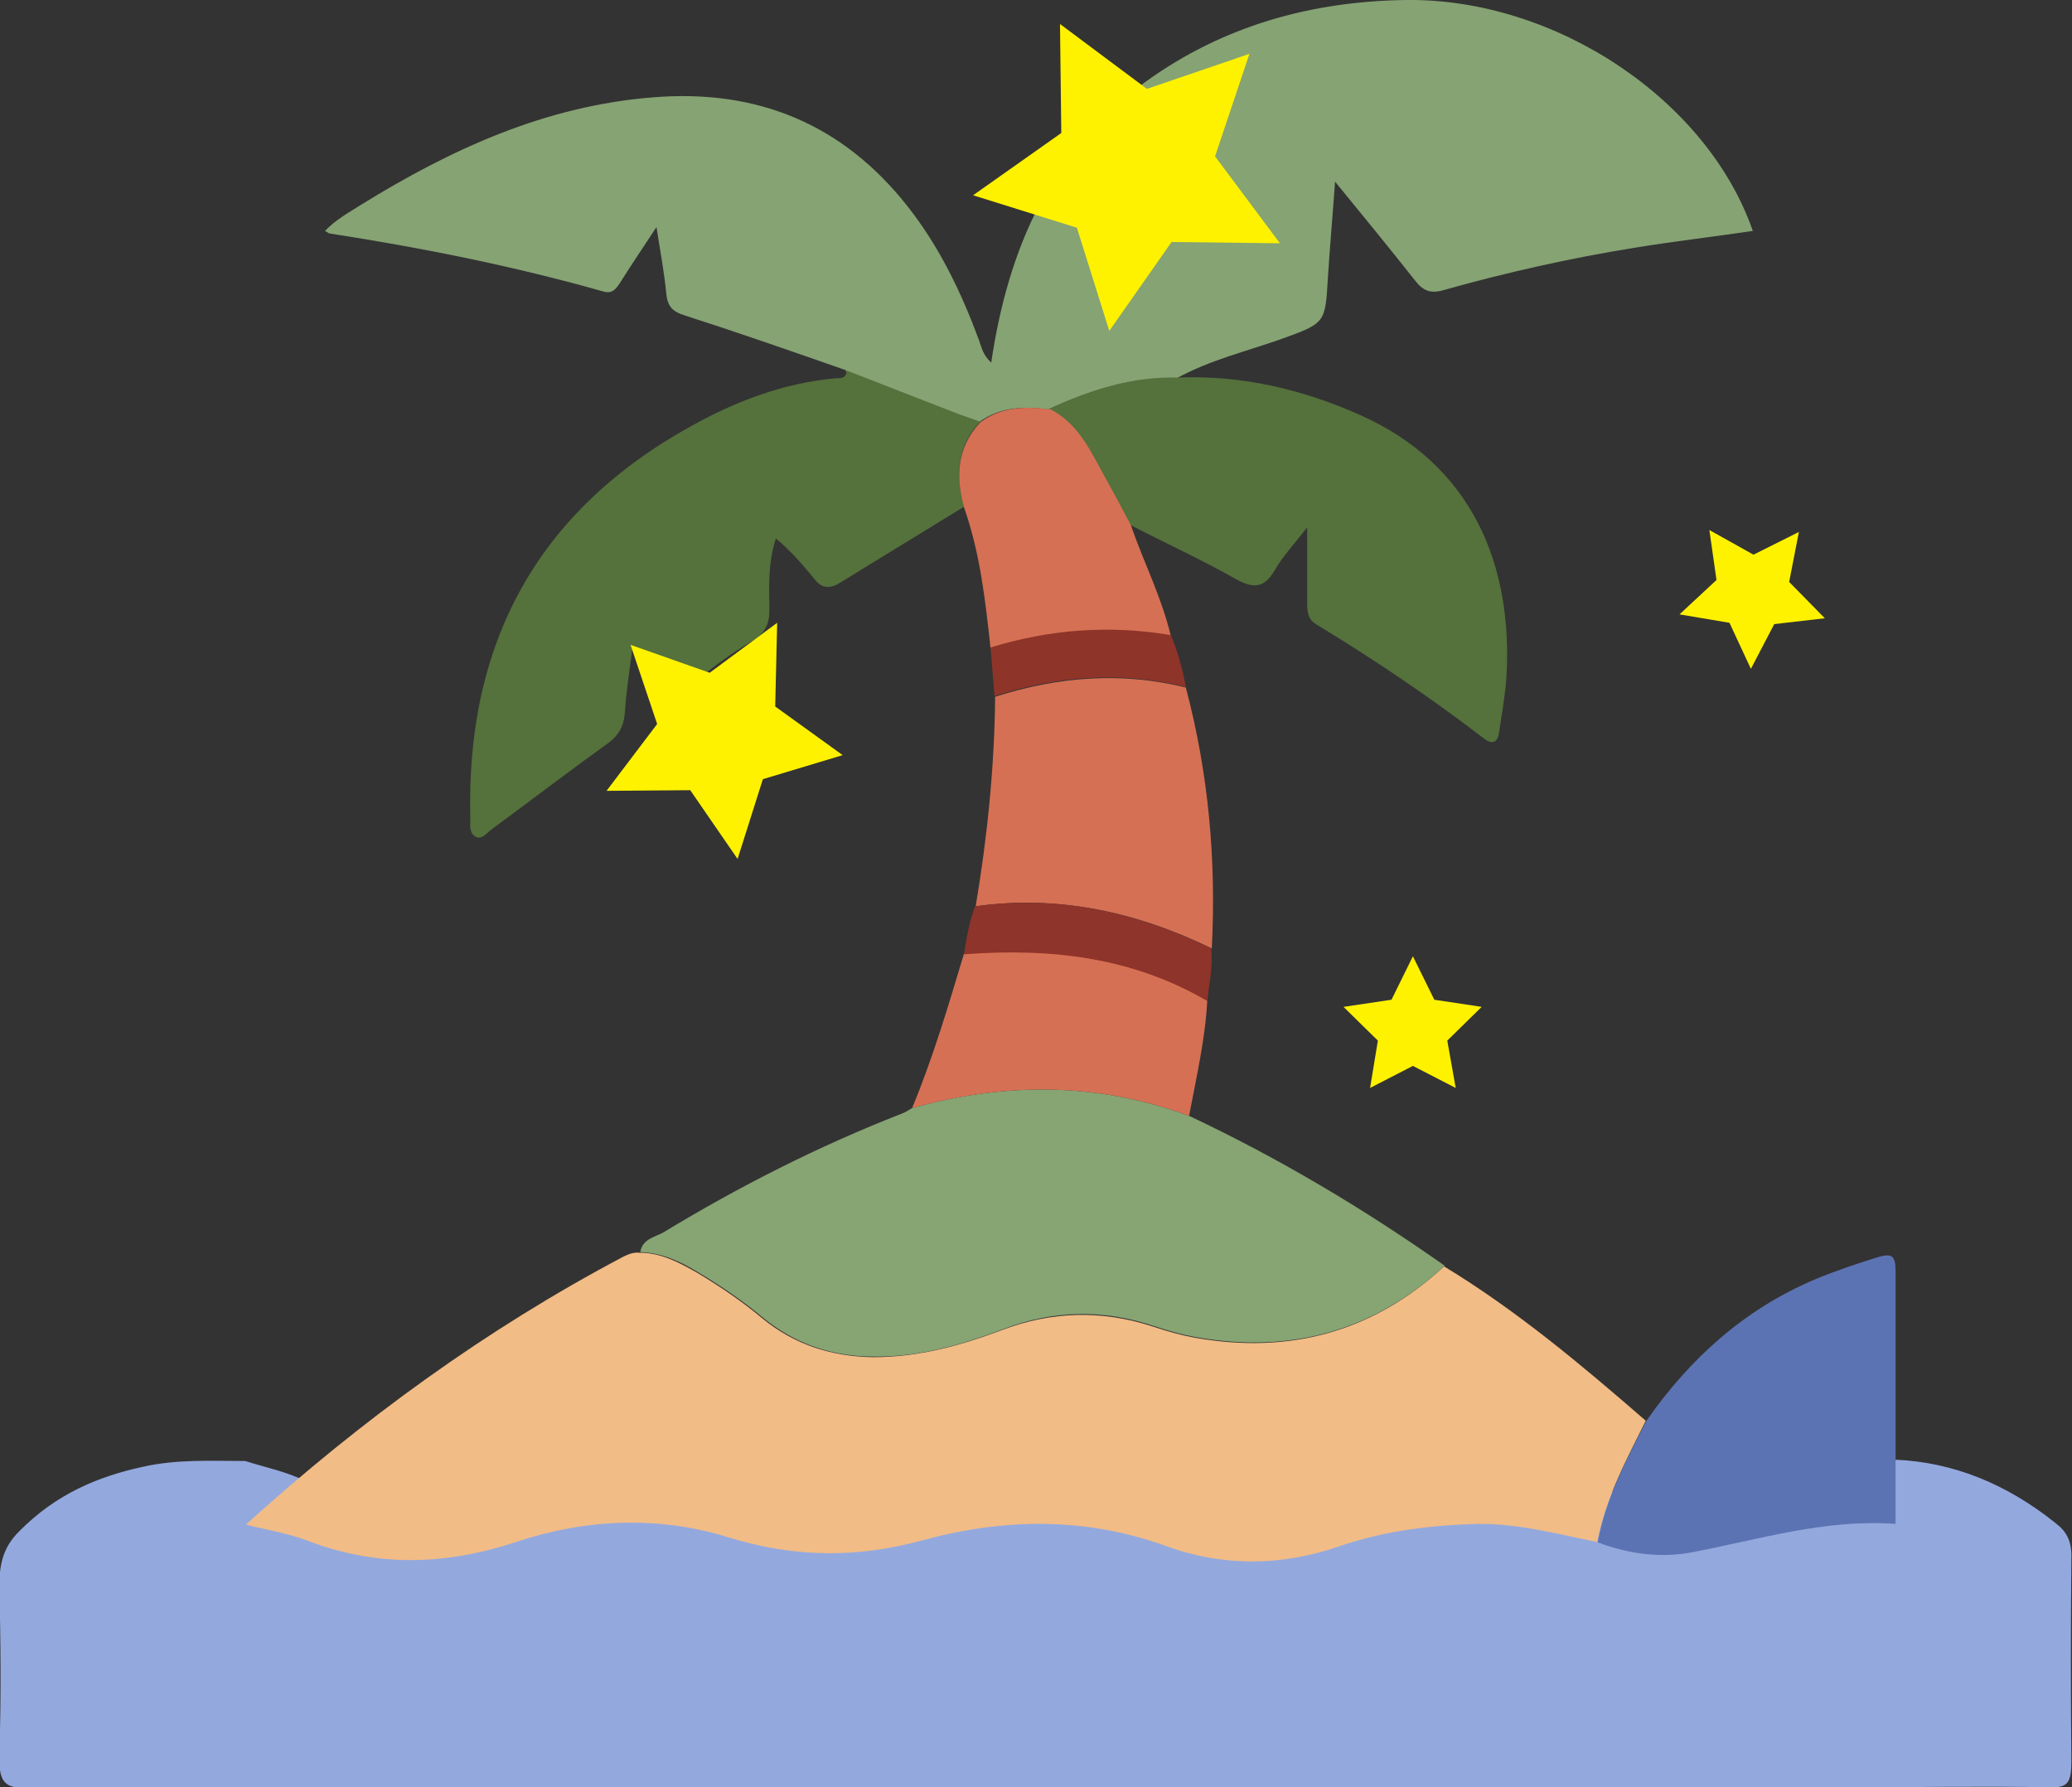 <?xml version="1.0" encoding="UTF-8"?>
<svg id="Capa_1" data-name="Capa 1" xmlns="http://www.w3.org/2000/svg" viewBox="0 0 31.94 27.55">
  <rect x="0" y="0" width="31.94" height="27.55" fill="#333333" stroke="none"/>
  <defs>
    <style>
      .cls-1 {
        fill: #d57054;
      }

      .cls-1, .cls-2, .cls-3, .cls-4, .cls-5, .cls-6, .cls-7, .cls-8, .cls-9, .cls-10, .cls-11 {
        stroke-width: 0px;
      }

      .cls-2 {
        fill: #86a373;
      }

      .cls-3 {
        fill: #d67054;
      }

      .cls-4 {
        fill: #8f342a;
      }

      .cls-5 {
        fill: #5c73b3;
      }

      .cls-6 {
        fill: #fff200;
      }

      .cls-7 {
        fill: #87a473;
      }

      .cls-8 {
        fill: #93a9de;
      }

      .cls-9 {
        fill: #8e3429;
      }

      .cls-10 {
        fill: #55713c;
      }

      .cls-11 {
        fill: #f2bc86;
      }
    </style>
  </defs>
  <g>
    <path class="cls-8" d="m29.22,22.5c.89.04,1.71.37,2.47.98.17.13.25.28.24.55-.01,1.04-.01,2.09,0,3.13,0,.31-.06.39-.29.39-1.08-.02-2.16,0-3.24,0-9.34,0-18.68,0-28.02.01-.33,0-.4-.12-.39-.53.03-.87.02-1.73,0-2.6,0-.37.09-.61.3-.82.57-.58,1.22-.85,1.91-1,.53-.12,1.05-.09,1.58-.09.31.1.63.16.93.31,1.08.55,2.14.52,3.23.04,1.08-.48,2.2-.55,3.29-.09,1,.42,1.97.43,2.99.06,1.25-.45,2.52-.49,3.77.13.87.43,1.75.41,2.63,0,.69-.32,1.41-.44,2.14-.46.64-.02,1.24.21,1.86.37.47.25.96.34,1.45.22,1.04-.26,2.07-.69,3.15-.58Z"/>
    <path class="cls-2" d="m13.05,5.71c-.83-.29-1.66-.58-2.5-.85-.19-.06-.26-.14-.28-.34-.03-.32-.09-.63-.15-1.02-.21.32-.38.57-.55.84-.07.11-.13.2-.28.15-1.38-.39-2.78-.67-4.2-.89-.02,0-.04-.02-.08-.04.16-.17.36-.28.55-.4,1.39-.86,2.85-1.53,4.51-1.66,1.6-.13,2.92.41,3.92,1.68.49.62.83,1.33,1.1,2.06.04.11.06.23.19.35.26-1.77.93-3.28,2.38-4.33C18.85.4,20.21.02,21.67,0c2.31-.03,4.65,1.54,5.35,3.56-.61.09-1.22.16-1.83.26-.99.16-1.97.38-2.93.65-.2.06-.32.02-.45-.15-.38-.48-.77-.96-1.23-1.52-.04.56-.08,1.01-.11,1.47-.04.72-.04.71-.73.96-.54.19-1.09.32-1.6.6-.7-.02-1.35.19-1.98.48-.38-.05-.75-.04-1.07.2-.11-.04-.23-.08-.34-.12-.57-.22-1.15-.45-1.72-.67Z"/>
    <path class="cls-11" d="m24.63,23.77c-.61-.12-1.22-.29-1.86-.28-.73.02-1.45.11-2.14.35-.88.3-1.76.31-2.63,0-1.25-.46-2.52-.44-3.77-.1-1.02.28-1.98.27-2.99-.04-1.09-.34-2.21-.29-3.29.07-1.09.36-2.15.39-3.23-.03-.3-.11-.62-.16-.93-.24,1.78-1.61,3.7-3.01,5.82-4.13.08-.04.16-.07.25-.06.33,0,.61.15.89.31.35.21.69.44,1,.7.5.41,1.07.59,1.71.6.7,0,1.35-.18,1.99-.42.77-.29,1.54-.31,2.33-.05.21.07.42.13.64.17,1.46.26,2.75-.09,3.84-1.1,1.12.68,2.12,1.52,3.11,2.38-.3.6-.62,1.2-.75,1.87Z"/>
    <path class="cls-7" d="m22.27,19.51c-1.09,1.01-2.38,1.36-3.84,1.1-.22-.04-.43-.1-.64-.17-.78-.26-1.55-.25-2.33.05-.64.24-1.29.43-1.99.42-.64,0-1.21-.19-1.71-.6-.31-.26-.65-.49-1-.7-.28-.17-.56-.3-.89-.31.03-.2.22-.23.35-.3,1.17-.71,2.39-1.33,3.67-1.83.06-.02.12-.06.17-.09,1.43-.4,2.86-.4,4.27.12,1.38.65,2.69,1.43,3.94,2.31Z"/>
    <path class="cls-10" d="m13.05,5.71c.57.22,1.15.45,1.72.67.11.04.23.08.34.12-.36.38-.38.83-.25,1.31-.63.39-1.26.77-1.89,1.16-.17.11-.3.11-.42-.05-.18-.22-.37-.44-.59-.62-.13.4-.1.76-.1,1.11,0,.21-.07.35-.25.46-.28.17-.56.36-.81.57-.2.16-.34.13-.51-.03-.15-.14-.32-.26-.54-.43-.05.38-.1.71-.12,1.03-.02.19-.09.32-.25.44-.61.44-1.2.89-1.81,1.34-.07.05-.15.17-.25.1-.09-.06-.07-.18-.07-.28-.07-2.69,1.03-4.73,3.4-6.04.7-.39,1.44-.67,2.24-.74.08,0,.16,0,.16-.12Z"/>
    <path class="cls-10" d="m16.18,6.3c.63-.29,1.27-.5,1.98-.48.98-.04,1.91.18,2.79.57,1.75.77,2.38,2.33,2.27,4.07-.02.27-.07.55-.11.82-.02.16-.1.21-.24.1-.82-.63-1.68-1.21-2.57-1.75-.14-.08-.15-.2-.15-.34,0-.35,0-.7,0-1.16-.21.27-.38.45-.5.66-.17.29-.34.28-.61.13-.53-.3-1.08-.55-1.62-.83-.12-.22-.24-.45-.36-.67-.24-.42-.42-.88-.89-1.12Z"/>
    <path class="cls-5" d="m24.63,23.77c.12-.67.44-1.27.75-1.87.67-.96,1.51-1.72,2.6-2.18.31-.13.64-.24.96-.34.23-.07.28-.02.28.21,0,1.23,0,2.47,0,3.7,0,.07,0,.13,0,.2-1.08-.08-2.1.24-3.15.44-.49.09-.98.02-1.45-.16Z"/>
    <path class="cls-3" d="m18.28,10.6c.35,1.32.47,2.66.4,4.02-1.15-.56-2.36-.83-3.64-.65.18-1.07.29-2.15.3-3.23.97-.31,1.95-.39,2.95-.14Z"/>
    <path class="cls-3" d="m18.33,17.2c-1.41-.52-2.83-.52-4.27-.12.32-.77.56-1.58.8-2.38,1.32-.1,2.58.04,3.75.72-.03.6-.17,1.19-.28,1.78Z"/>
    <path class="cls-1" d="m16.18,6.3c.47.24.65.7.89,1.12.12.22.24.44.36.67.2.58.48,1.12.62,1.72-.94-.16-1.87-.1-2.78.19-.08-.74-.16-1.47-.41-2.18-.13-.48-.11-.92.25-1.31.32-.24.69-.25,1.07-.2Z"/>
    <path class="cls-4" d="m18.61,15.43c-1.16-.68-2.43-.82-3.75-.72.04-.25.08-.5.17-.74,1.29-.18,2.49.09,3.64.65.03.27-.03.54-.06.81Z"/>
    <path class="cls-9" d="m15.27,9.98c.91-.28,1.84-.35,2.78-.19.11.26.18.53.23.8-1-.25-1.98-.17-2.95.14-.02-.25-.04-.5-.06-.75Z"/>
  </g>
  <polygon class="cls-6" points="11.98 9.6 11.95 10.89 12.99 11.64 11.76 12.01 11.37 13.24 10.64 12.18 9.35 12.19 10.13 11.16 9.72 9.94 10.94 10.37 11.98 9.6"/>
  <polygon class="cls-6" points="21.78 14.74 22.11 15.41 22.84 15.52 22.31 16.04 22.44 16.77 21.78 16.43 21.12 16.77 21.24 16.04 20.71 15.52 21.45 15.41 21.78 14.74"/>
  <polygon class="cls-6" points="26.35 8.17 27.03 8.55 27.73 8.2 27.58 8.97 28.13 9.53 27.35 9.62 26.99 10.31 26.66 9.6 25.89 9.47 26.46 8.94 26.35 8.17"/>
  <polygon class="cls-6" points="17.1 5.1 16.6 3.51 15 3.01 16.36 2.05 16.34 .37 17.68 1.37 19.26 .83 18.73 2.41 19.73 3.75 18.06 3.73 17.1 5.1"/>
</svg>